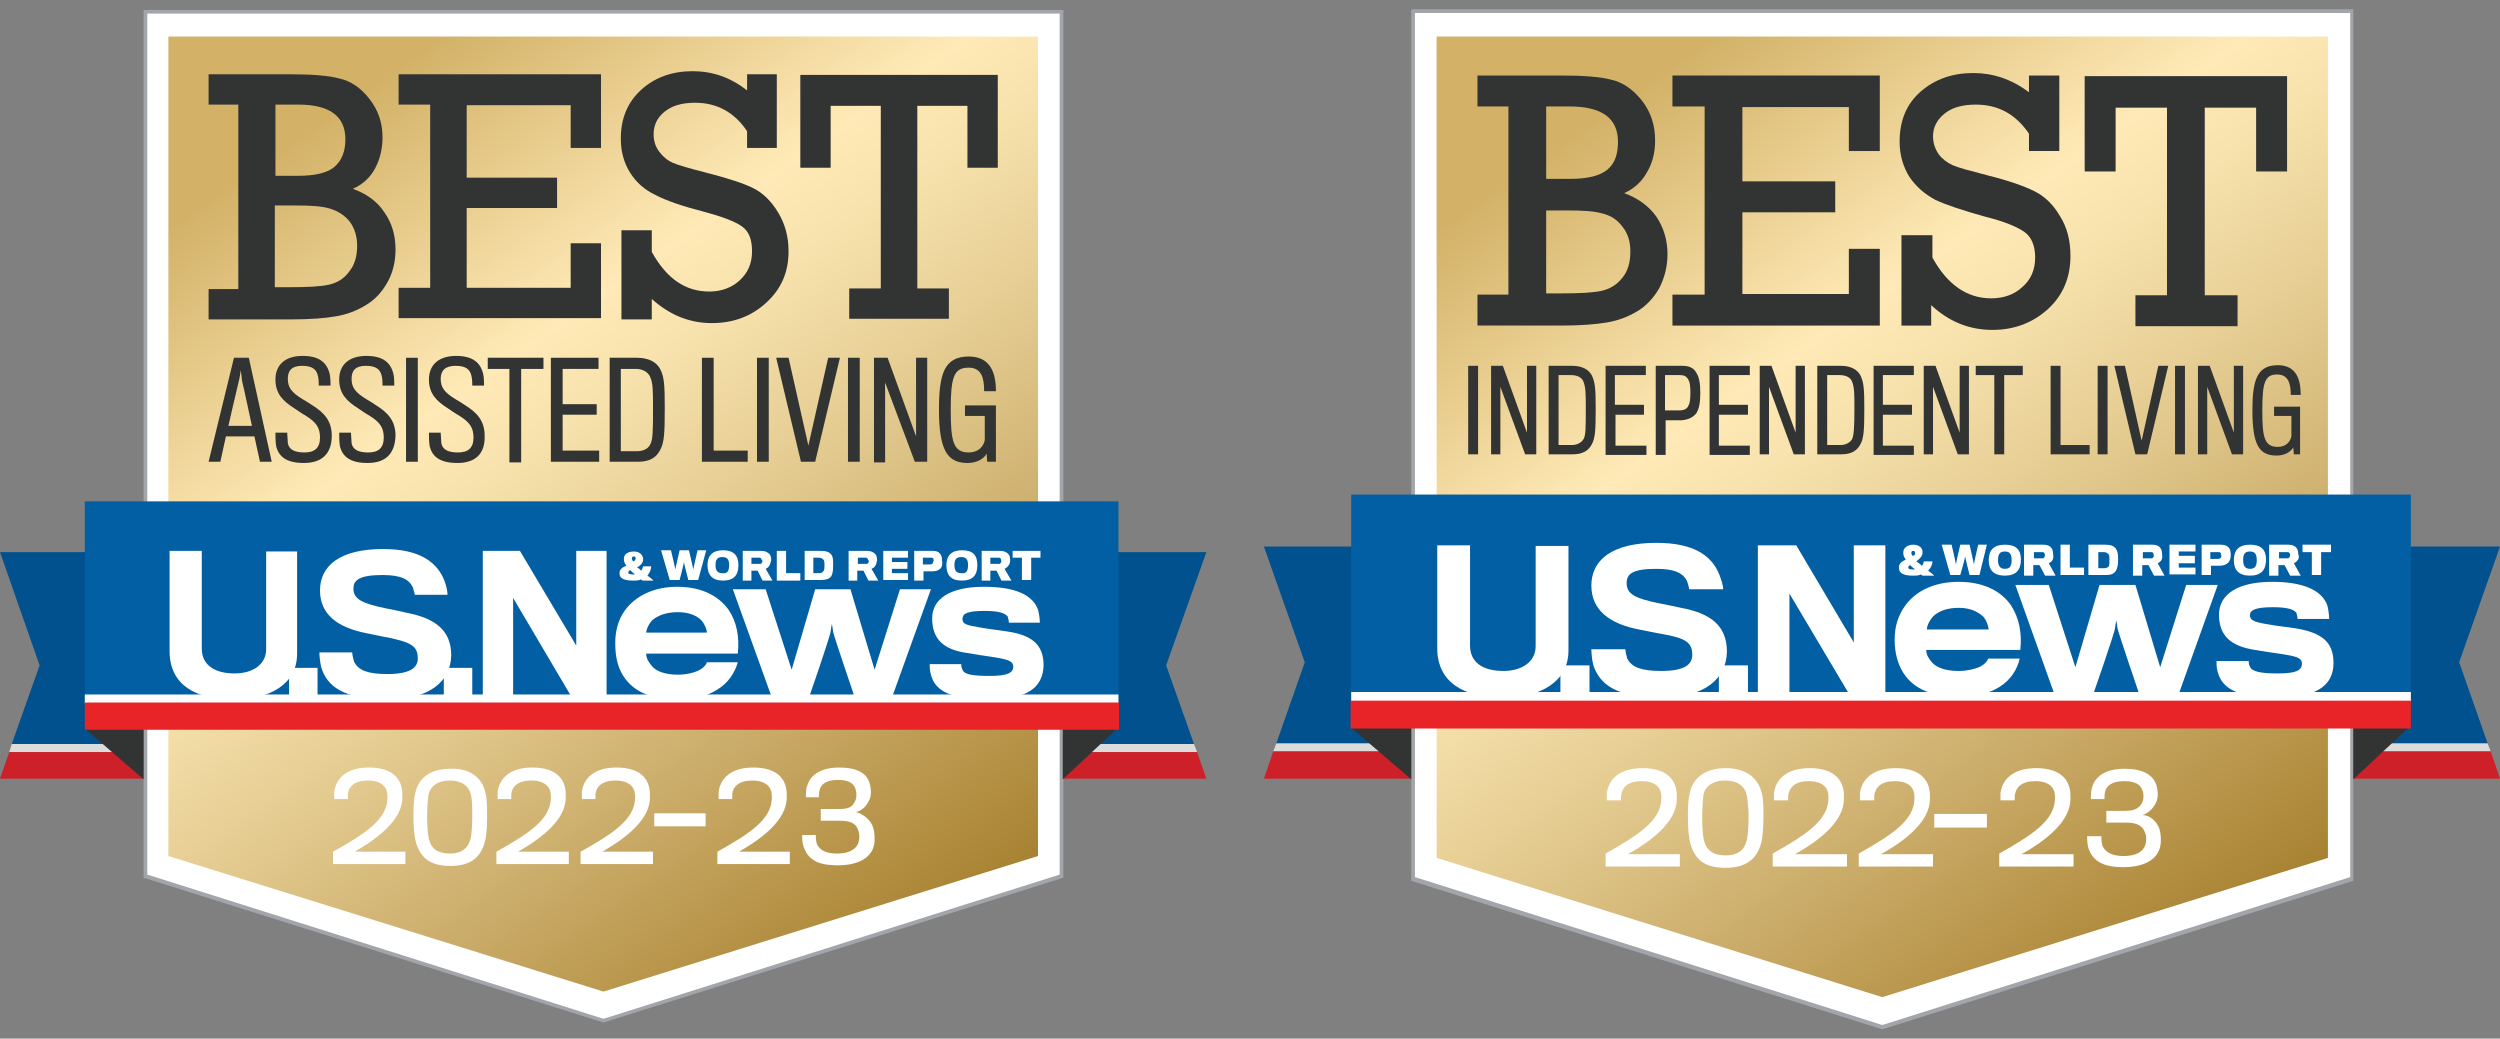<?xml version="1.0" encoding="utf-8"?>
<!-- Generator: Adobe Illustrator 25.4.1, SVG Export Plug-In . SVG Version: 6.00 Build 0)  -->
<svg version="1.1" id="Layer_1" xmlns="http://www.w3.org/2000/svg" xmlns:xlink="http://www.w3.org/1999/xlink" x="0px" y="0px"
	 viewBox="0 0 403.9 167.8" style="enable-background:new 0 0 403.9 167.8;" xml:space="preserve">
<rect x="0" y="0" width="403.9" height="167.8" fill="#808080" stroke="none"/>
<style type="text/css">
	.st0{fill:#FFFFFF;}
	.st1{fill:#A2A5A9;}
	.st2{fill:url(#SVGID_1_);}
	.st3{fill:#323333;}
	.st4{fill:#00518D;}
	.st5{fill:#DBDDDC;}
	.st6{fill:#CD2028;}
	.st7{fill:#025FA3;}
	.st8{fill:#E92429;}
	.st9{fill:url(#gold_shield_00000061430133217282801600000006993447360342286498_);}
	.st10{fill:url(#SVGID_00000115493252812350871690000004487488529743372722_);}
	.st11{fill:url(#gold_shield_00000050621154645939738910000008331763706597098429_);}
</style>
<g>
	<g>
		<g>
			<polygon class="st0" points="228.3,142 228.3,1.8 379.9,1.8 379.9,142 304.1,165.9 			"/>
			<path class="st1" d="M379.7,2.1v139.6l-75.6,23.9l-75.5-23.9V2.1H379.7 M380.2,1.5H228v140.8l76.1,24l76.1-24V1.5L380.2,1.5z"/>
		</g>
		<linearGradient id="SVGID_1_" gradientUnits="userSpaceOnUse" x1="249.263" y1="-6.083" x2="358.95" y2="150.566">
			<stop  offset="0.135" style="stop-color:#D3B268"/>
			<stop  offset="0.393" style="stop-color:#FFEAB7"/>
			<stop  offset="0.465" style="stop-color:#F7E2AD"/>
			<stop  offset="0.582" style="stop-color:#E7CF95"/>
			<stop  offset="0.73" style="stop-color:#D1B474"/>
			<stop  offset="0.901" style="stop-color:#B79449"/>
			<stop  offset="1" style="stop-color:#A88232"/>
		</linearGradient>
		<polygon class="st2" points="376.1,5.9 232.1,5.9 232.1,138.6 304.1,161.1 376.1,138.6 		"/>
	</g>
	<g>
		<path class="st3" d="M237.2,73.4V59.1h1.6v14.3H237.2z"/>
		<path class="st3" d="M246.4,73.4l-4-10.9v10.9h-1.5V59.1h1.9l3.9,10.8V59.1h1.5v14.3H246.4z"/>
		<path class="st3" d="M254.1,73.4h-3.9V59.1h3.8c1.6,0,2.7,0.6,3.2,1.6c0.5,1.1,0.6,2.1,0.6,5.3c0,3.7-0.1,4.9-0.7,5.9
			C256.6,72.8,255.7,73.4,254.1,73.4z M256.2,66c0-2.4,0-3.4-0.4-4.4c-0.3-0.7-1.1-1-2-1h-2v11.3h2.1c0.8,0,1.5-0.3,1.9-0.9
			C256.2,70.4,256.2,69.2,256.2,66z"/>
		<path class="st3" d="M259.4,73.4V59.1h6.5v1.5h-5v4.8h4.7V67H261v5h5v1.5H259.4z"/>
		<path class="st3" d="M274.1,66.7c-0.5,0.7-1.3,1.1-2.4,1.2c-0.3,0-2.6,0-2.6,0v5.6h-1.6V59.1h4.3c1.2,0,1.9,0.4,2.3,1.2
			c0.4,0.6,0.6,1.6,0.6,3.2C274.7,65.1,274.5,66,274.1,66.7z M272.8,61.4c-0.3-0.6-0.7-0.8-1.4-0.8H269v5.7c0,0,2,0,2.3,0
			c0.9,0,1.3-0.3,1.5-0.8c0.2-0.3,0.3-1,0.3-2.1C273.1,62.4,273,61.7,272.8,61.4z"/>
		<path class="st3" d="M276.2,73.4V59.1h6.5v1.5h-5v4.8h4.7V67h-4.7v5h5v1.5H276.2z"/>
		<path class="st3" d="M289.8,73.4l-4-10.9v10.9h-1.5V59.1h1.9l3.9,10.8V59.1h1.5v14.3H289.8z"/>
		<path class="st3" d="M297.5,73.4h-3.9V59.1h3.8c1.6,0,2.7,0.6,3.2,1.6c0.5,1.1,0.6,2.1,0.6,5.3c0,3.7-0.1,4.9-0.7,5.9
			C300,72.8,299.1,73.4,297.5,73.4z M299.6,66c0-2.4,0-3.4-0.4-4.4c-0.3-0.7-1.1-1-2-1h-2v11.3h2.1c0.8,0,1.5-0.3,1.9-0.9
			C299.5,70.4,299.6,69.2,299.6,66z"/>
		<path class="st3" d="M302.7,73.4V59.1h6.5v1.5h-5v4.8h4.7V67h-4.7v5h5v1.5H302.7z"/>
		<path class="st3" d="M316.3,73.4l-4-10.9v10.9h-1.5V59.1h1.9l3.9,10.8V59.1h1.5v14.3H316.3z"/>
		<path class="st3" d="M323.8,60.6v12.8h-1.6V60.6h-3v-1.5h7.6v1.5H323.8z"/>
		<path class="st3" d="M331.3,73.4V59.1h1.6v12.8h4.7v1.5H331.3z"/>
		<path class="st3" d="M338.9,73.4V59.1h1.6v14.3H338.9z"/>
		<path class="st3" d="M346.9,73.4H345l-3.4-14.3h1.7l2.7,12.1l2.7-12.1h1.6L346.9,73.4z"/>
		<path class="st3" d="M351.4,73.4V59.1h1.6v14.3H351.4z"/>
		<path class="st3" d="M360.6,73.4l-4-10.9v10.9h-1.5V59.1h1.9l3.9,10.8V59.1h1.5v14.3H360.6z"/>
		<path class="st3" d="M370.6,73.4l-0.1-1.1c-0.4,0.6-1.2,1.3-2.7,1.3c-2.8,0-3.9-1.7-3.9-7.3c0-4.8,0.7-7.3,4.1-7.3
			c3,0,3.7,2.3,3.7,4.8h-1.6c0-1.8-0.4-3.3-2.2-3.3c-2,0-2.4,1.3-2.4,5.8c0,4.3,0.3,5.9,2.5,5.9c1.3,0,2-0.8,2.2-1.7v-3.3h-2.8v-1.5
			h4.2c0,0,0,3.3,0,4.2c0,1.7,0,3.5,0,3.5H370.6z"/>
	</g>
	<g>
		<path class="st3" d="M243.7,47.4V17.2h-5v-5h13.4c3.7,0,6.5,0.2,8.3,0.7c1.8,0.4,3.5,1.6,4.9,3.4c1.4,1.8,2.1,3.9,2.1,6.4
			c0,1.9-0.4,3.6-1.3,5.1c-0.8,1.5-2.1,2.7-3.7,3.4c2.2,0.8,4,2.1,5.2,3.8c1.2,1.8,1.8,3.8,1.8,6.1c0,2-0.5,3.8-1.3,5.4
			c-0.9,1.6-2.1,2.9-3.6,3.8c-1.5,0.9-3.1,1.5-4.9,1.8c-1.8,0.3-4.2,0.5-7.2,0.5h-13.7v-5H243.7z M249.8,28.9h3.8
			c2.9,0,4.9-0.5,6.1-1.5c1.2-1,1.7-2.5,1.7-4.5c0-3.8-2.6-5.7-7.8-5.7h-3.8V28.9z M249.8,47.4h2.3c3,0,5.2-0.1,6.6-0.4
			c1.4-0.3,2.5-1,3.4-2.1c0.9-1.1,1.3-2.5,1.3-4.3c0-1.6-0.4-2.9-1.3-4c-0.8-1.1-1.9-1.8-3.2-2.1c-1.3-0.4-3.2-0.5-5.6-0.5h-3.5
			V47.4z"/>
		<path class="st3" d="M275.4,47.4V17.2h-5.2v-5h33.5v12.2h-5v-7.1h-17.2v12h15v5h-15v13.2h17.2v-7.3h5v12.4h-33.5v-5H275.4z"/>
		<path class="st3" d="M307.2,52.7V38h5v3.6c2.4,4.4,5.6,6.6,9.5,6.6c2,0,3.7-0.6,5-1.8c1.4-1.2,2.1-2.8,2.1-4.8
			c0-1.9-0.6-3.3-1.7-4.1c-1.1-0.8-3.2-1.7-6.4-2.5c-3.6-1-6.3-1.9-8-2.7c-1.7-0.9-3.1-2.1-4.2-3.7c-1-1.6-1.6-3.5-1.6-5.7
			c0-3.4,1.1-6.1,3.4-8.1c2.3-2,5.1-3,8.5-3c3.2,0,6.2,1,9,3.1v-2.7h4.9v12.2h-4.9v-2.8c-2.1-3.1-4.9-4.7-8.6-4.7
			c-2.2,0-3.9,0.5-5.1,1.5c-1.2,1-1.8,2.2-1.8,3.6c0,1.1,0.3,2,0.9,2.9c0.6,0.8,1.4,1.4,2.3,1.8c0.9,0.4,2.8,0.9,5.5,1.6
			c3.6,0.9,6.1,1.8,7.7,2.6c1.6,0.8,3,2.1,4.1,4c1.2,1.9,1.7,4,1.7,6.5c0,3.4-1.2,6.3-3.6,8.5c-2.4,2.2-5.4,3.4-9,3.4
			c-3.7,0-7-1.3-9.9-4v3.3H307.2z"/>
		<path class="st3" d="M350.1,47.6V17.4h-8.3v10.3h-5V12.3h32.7v15.4h-5V17.4h-8.3v30.3h5.3v5h-16.5v-5H350.1z"/>
	</g>
	<g>
		<polygon class="st4" points="204.2,88.3 227.9,88.3 227.9,120.1 206.2,120.1 210.8,107 		"/>
		<polygon class="st5" points="227.9,121.4 205.7,121.4 206.2,120.1 227.9,120.1 		"/>
		<polygon class="st6" points="227.9,125.8 204.2,125.8 205.7,121.4 227.9,121.4 		"/>
	</g>
	<g>
		<polygon class="st4" points="403.9,88.3 380.3,88.3 380.3,120.1 401.9,120.1 397.3,107 		"/>
		<polygon class="st5" points="380.3,121.4 402.4,121.4 401.9,120.1 380.3,120.1 		"/>
		<polygon class="st6" points="380.3,125.8 403.9,125.8 402.4,121.4 380.3,121.4 		"/>
	</g>
	<polygon class="st3" points="228,117.5 228,125.9 218.2,117.5 	"/>
	<polygon class="st3" points="380.2,117.5 380.2,125.9 389.2,117.5 	"/>
	<rect x="218.3" y="79.9" class="st7" width="171.2" height="33.4"/>
	<g id="U.S.News_00000003791861790416533070000009012930800623800243_">
		<path class="st0" d="M242.8,112.7c-6.1,0-10.6-2.3-10.6-8c0-0.6,0-16.6,0-16.6h5.3c0,0,0,15.7,0,16.2c0,2.6,1.9,4.1,5.4,4.1
			c3,0,5.2-1.5,5.2-4c0-0.5,0-16.2,0-16.2h5.3c0,0,0,16.5,0,16.9C253.4,110.1,249,112.7,242.8,112.7z"/>
		<path class="st0" d="M252.1,112.4v-4.9h4.7v4.9H252.1z"/>
		<path class="st0" d="M268.4,112.7c-7.4,0-10-2.2-11-5.3c-0.2-0.8-0.3-2-0.3-2.5h5.5c0,0.4,0.2,1.2,0.3,1.5c0.7,1.4,2.3,2,5.5,2
			c3.7,0,5-1,5-2.6c0-2-1-2.7-5-3.4c-0.7-0.1-2.5-0.5-3.6-0.7c-4.7-0.9-7.7-3.1-7.7-7.1c0-4.1,3.3-6.9,10.5-6.9
			c6.1,0,9,2.1,10.2,5.2c0.3,0.8,0.6,1.7,0.6,2.3h-5.5c0-0.3-0.2-0.8-0.3-1.2c-0.6-1.4-2-2.1-5-2.1c-4,0-4.8,0.9-4.8,2.3
			c0,1.8,1.4,2.5,5.4,3.3c1.2,0.2,2.8,0.6,3.4,0.7c4.8,0.9,7.4,2.9,7.4,7.1C278.9,109.7,275.4,112.7,268.4,112.7z"/>
		<path class="st0" d="M277.7,112.4v-4.9h4.7v4.9H277.7z"/>
		<path class="st0" d="M298.9,112.4l-9.8-16.5v16.5H284V88.1h6.2l9.3,15.7V88.1h5.1v24.3H298.9z"/>
		<path class="st0" d="M323,111c-1.6,1-3.8,1.6-6.6,1.6c-4,0-7.2-1.2-8.9-3.9c-0.9-1.4-1.4-3.2-1.4-5.4c0-2.1,0.6-3.9,1.6-5.3
			c1.7-2.5,4.8-4,8.7-4c4.1,0,6.9,1.5,8.5,3.8c1.3,2,1.8,4.5,1.5,7.2h-15.2c0,0.8,0.4,1.4,1,2.1c0.8,0.8,2.2,1.3,4.2,1.3
			c1.5,0,2.5-0.3,3.3-0.6c0.9-0.4,1.4-1,1.5-1.4h5.1C325.9,108.2,324.8,109.9,323,111z M320.4,99.6c-0.8-0.7-2-1.4-3.9-1.4
			c-1.9,0-3.2,0.5-4.1,1.3c-0.6,0.6-1.1,1.6-1.1,2.2h10C321.2,101.1,321,100.3,320.4,99.6z"/>
		<path class="st0" d="M351.9,112.4h-6.2c0,0-3.5-10.3-3.6-10.9c0-0.2-0.2-1.3-0.2-1.3s-0.2,1.1-0.2,1.3c0,0.6-3.6,10.9-3.6,10.9
			H332l-6.4-17.9h5.4l4.3,13.3l3.9-13.3h5.8l4,13.3l4.2-13.3h5.1L351.9,112.4z"/>
		<path class="st0" d="M368,112.7c-6.1,0-8.9-1.2-9.7-4.1c-0.2-0.7-0.2-1.2-0.2-1.8h5.2c0,0.2,0,0.6,0.2,0.9
			c0.3,0.8,1.7,1.1,4.5,1.1c3,0,3.9-0.5,3.9-1.6c0-1-1.1-1.2-3.7-1.6c-0.7-0.1-2.8-0.4-3.9-0.6c-3.9-0.6-5.8-2.3-5.8-5.7
			c0-3.2,2.9-5.3,8.6-5.3c4.9,0,8,1.3,8.9,3.8c0.2,0.7,0.3,1.8,0.3,2.2h-5.1c0-0.2-0.1-0.7-0.2-1c-0.4-0.5-1.3-0.9-3.8-0.9
			c-2.9,0-3.7,0.5-3.7,1.3c0,0.8,0.6,1.1,3.1,1.5c1,0.2,3.6,0.5,4.2,0.6c4.3,0.7,6.2,2.2,6.2,5.6C377,110.8,374.2,112.7,368,112.7z"
			/>
	</g>
	<g id="_x26__World_Report_00000092427729933265604760000010026472877763013029_">
		<path class="st0" d="M310.5,91.4c0.2-0.2,0.3-0.5,0.3-0.7h1.4c0,0.6-0.3,1.1-0.7,1.5c0.3,0.2,0.7,0.5,1,0.8h-1.9
			c-0.1-0.1-0.2-0.1-0.2-0.2c-0.4,0.2-0.9,0.2-1.3,0.2c-1.2,0-2.2-0.2-2.3-1.1c0-0.1,0-0.2,0-0.3c0-0.6,0.5-0.9,1.1-1.2
			c-0.3-0.4-0.4-0.7-0.4-1c0-0.1,0-0.2,0-0.2c0-0.6,0.6-1.2,1.6-1.2c0.9,0,1.5,0.5,1.5,1.1c0,0,0,0.2,0,0.2c0,0.6-0.5,1-1,1.4
			C309.9,90.9,310.2,91.1,310.5,91.4z M308.3,91.7c0,0.2,0.2,0.3,0.7,0.3c0.1,0,0.3,0,0.4,0c-0.3-0.2-0.6-0.5-0.8-0.7
			C308.4,91.4,308.3,91.5,308.3,91.7z M309.4,89.4C309.4,89.4,309.4,89.4,309.4,89.4c0-0.3-0.1-0.4-0.3-0.4c-0.2,0-0.3,0.1-0.3,0.3
			c0,0,0,0.1,0,0.1c0,0.1,0.1,0.3,0.2,0.4C309.3,89.8,309.4,89.6,309.4,89.4z"/>
		<path class="st0" d="M319.8,92.9h-1.6c0,0-0.7-2.8-0.7-3c0,0.2-0.8,3-0.8,3h-1.6l-1.4-4.9h1.6c0,0,0.7,3,0.7,3.2
			c0-0.2,0.7-3.2,0.7-3.2h1.5c0,0,0.7,3,0.7,3.2c0-0.2,0.7-3.2,0.7-3.2h1.4L319.8,92.9z"/>
		<path class="st0" d="M326.5,90.4c0,1.7-0.8,2.6-2.6,2.6c-1.8,0-2.6-0.9-2.6-2.5c0-1.6,0.8-2.5,2.6-2.5
			C325.7,88,326.5,88.8,326.5,90.4z M325,90.5c0-1-0.3-1.4-1.1-1.4c-0.8,0-1.1,0.4-1.1,1.4c0,1,0.4,1.4,1.1,1.4
			C324.6,91.9,325,91.6,325,90.5z"/>
		<path class="st0" d="M331.6,90.5c-0.2,0.3-0.4,0.4-0.6,0.5l1.1,2h-1.7l-0.9-1.7h-1v1.7h-1.5V88h3.1c0.7,0,1.1,0.2,1.3,0.5
			c0.2,0.2,0.3,0.6,0.3,1C331.8,90,331.7,90.3,331.6,90.5z M330.3,89.4c-0.1-0.2-0.2-0.2-0.4-0.2h-1.3v1h1.3c0.2,0,0.3,0,0.4-0.2
			c0-0.1,0.1-0.2,0.1-0.3C330.4,89.6,330.3,89.5,330.3,89.4z"/>
		<path class="st0" d="M332.9,92.9V88h1.5v3.7h2.3v1.2H332.9z"/>
		<path class="st0" d="M340.2,92.9h-2.8V88h2.7c0.9,0,1.4,0.2,1.7,0.6c0.3,0.4,0.4,0.8,0.4,1.7c0,1-0.1,1.4-0.3,1.8
			C341.6,92.7,341.1,92.9,340.2,92.9z M340.8,90.4c0-0.4,0-0.8-0.2-0.9c-0.2-0.2-0.4-0.3-0.7-0.3h-0.9v2.6h0.9
			c0.4,0,0.6-0.1,0.8-0.3C340.8,91.3,340.8,90.8,340.8,90.4z"/>
		<path class="st0" d="M349.2,90.5c-0.2,0.3-0.4,0.4-0.6,0.5l1.1,2h-1.7l-0.9-1.7h-1v1.7h-1.5V88h3.1c0.7,0,1.1,0.2,1.3,0.5
			c0.2,0.2,0.3,0.6,0.3,1C349.4,90,349.3,90.3,349.2,90.5z M347.9,89.4c-0.1-0.2-0.2-0.2-0.4-0.2h-1.3v1h1.3c0.2,0,0.3,0,0.4-0.2
			c0-0.1,0.1-0.2,0.1-0.3C347.9,89.6,347.9,89.5,347.9,89.4z"/>
		<path class="st0" d="M350.5,92.9V88h4.2v1.1H352v0.7h2.6v1.2H352v0.7h2.7v1.1H350.5z"/>
		<path class="st0" d="M360,90.9c-0.3,0.3-0.8,0.5-1.3,0.5c-0.2,0-1.5,0-1.5,0v1.5h-1.5V88h3c0.6,0,1,0.1,1.3,0.4
			c0.3,0.2,0.4,0.7,0.4,1.3C360.4,90.3,360.2,90.7,360,90.9z M358.8,89.4c-0.1-0.2-0.2-0.2-0.5-0.2h-1.2v1.1c0,0,1.2,0,1.2,0
			c0.3,0,0.4-0.1,0.5-0.2c0-0.1,0.1-0.2,0.1-0.3C358.8,89.6,358.8,89.5,358.8,89.4z"/>
		<path class="st0" d="M366.1,90.4c0,1.7-0.8,2.6-2.6,2.6c-1.8,0-2.6-0.9-2.6-2.5c0-1.6,0.8-2.5,2.6-2.5
			C365.3,88,366.1,88.8,366.1,90.4z M364.6,90.5c0-1-0.3-1.4-1.1-1.4c-0.8,0-1.1,0.4-1.1,1.4c0,1,0.4,1.4,1.1,1.4
			C364.2,91.9,364.6,91.6,364.6,90.5z"/>
		<path class="st0" d="M371.2,90.5c-0.2,0.3-0.4,0.4-0.6,0.5l1.1,2h-1.7l-0.9-1.7h-1v1.7h-1.5V88h3.1c0.6,0,1.1,0.2,1.3,0.5
			c0.2,0.2,0.3,0.6,0.3,1C371.5,90,371.4,90.3,371.2,90.5z M369.9,89.4c-0.1-0.2-0.2-0.2-0.4-0.2h-1.3v1h1.3c0.2,0,0.3,0,0.4-0.2
			c0-0.1,0.1-0.2,0.1-0.3C370,89.6,370,89.5,369.9,89.4z"/>
		<path class="st0" d="M375,89.2v3.7h-1.5v-3.7h-1.5V88h4.6v1.2H375z"/>
	</g>
	<rect x="218.3" y="111.8" class="st0" width="171.2" height="1.6"/>
	<rect x="218.2" y="113.2" class="st8" width="171.3" height="4.5"/>
	<g>
		<path class="st0" d="M259.4,139.9v-2c5.3-3,8.9-5.3,9-8.8c0-0.2,0-0.3,0-0.4c0-1.5-1-2.5-3.2-2.5c-2.2,0-3.1,1-3.3,2.3
			c0,0.2,0,0.6,0,0.8h-2.3c0-0.3,0-0.9,0-1.2c0.3-2.1,1.9-4,5.8-4c4,0,5.4,2,5.5,4.2c0,0.2,0,0.6,0,0.9c-0.1,3.5-3.8,6.5-7.9,8.8
			h8.4v2H259.4z"/>
		<path class="st0" d="M284.6,128c0.3,1.1,0.3,2.5,0.3,4.1c0,1.3-0.1,3.2-0.4,4.2c-0.7,2.6-2.6,3.9-5.7,3.9c-3.2,0-4.9-1.1-5.7-3.9
			c-0.3-1.1-0.4-2.8-0.4-4.2c0-1.5,0-2.7,0.3-4c0.5-2.4,2.5-4,5.8-4C282.1,124.1,284,125.7,284.6,128z M282.2,128.5
			c-0.3-1.5-1.5-2.4-3.5-2.4c-2,0-3.3,1-3.5,2.4c-0.1,0.8-0.2,2.6-0.2,3.6c0,1.3,0.1,2.9,0.3,3.7c0.4,1.6,1.5,2.4,3.5,2.4
			c1.9,0,3-0.8,3.4-2.4c0.2-0.7,0.3-2.6,0.3-3.7C282.5,131,282.4,129.3,282.2,128.5z"/>
		<path class="st0" d="M286.4,139.9v-2c5.3-3,8.9-5.3,9-8.8c0-0.2,0-0.3,0-0.4c0-1.5-1-2.5-3.2-2.5c-2.2,0-3.1,1-3.3,2.3
			c0,0.2,0,0.6,0,0.8h-2.3c0-0.3,0-0.9,0-1.2c0.3-2.1,1.9-4,5.8-4c4,0,5.4,2,5.5,4.2c0,0.2,0,0.6,0,0.9c-0.1,3.5-3.8,6.5-7.9,8.8
			h8.4v2H286.4z"/>
		<path class="st0" d="M300.3,139.9v-2c5.3-3,8.9-5.3,9-8.8c0-0.2,0-0.3,0-0.4c0-1.5-1-2.5-3.2-2.5c-2.2,0-3.1,1-3.3,2.3
			c0,0.2,0,0.6,0,0.8h-2.3c0-0.3,0-0.9,0-1.2c0.3-2.1,1.9-4,5.8-4c4,0,5.4,2,5.5,4.2c0,0.2,0,0.6,0,0.9c-0.1,3.5-3.8,6.5-7.9,8.8
			h8.4v2H300.3z"/>
		<path class="st0" d="M312.5,133.7v-2.2h8.5v2.2H312.5z"/>
		<path class="st0" d="M323,139.9v-2c5.3-3,8.9-5.3,9-8.8c0-0.2,0-0.3,0-0.4c0-1.5-1-2.5-3.2-2.5c-2.2,0-3.1,1-3.3,2.3
			c0,0.2,0,0.6,0,0.8h-2.3c0-0.3,0-0.9,0-1.2c0.3-2.1,1.9-4,5.8-4c4,0,5.4,2,5.5,4.2c0,0.2,0,0.6,0,0.9c-0.1,3.5-3.8,6.5-7.9,8.8
			h8.4v2H323z"/>
		<path class="st0" d="M348.9,134c0.2,0.7,0.3,1.8,0.1,2.8c-0.5,2.1-2.6,3.3-6,3.3c-3.2,0-4.7-1-5.4-2.6c-0.4-0.8-0.4-1.8-0.4-2.4
			h2.3c0,0.5,0,1.3,0.3,1.8c0.5,0.8,1.4,1.4,3.3,1.4c2.1,0,3.2-0.8,3.5-1.8c0.2-0.7,0.2-1.5-0.1-2.1c-0.4-1.1-1.4-1.5-3.1-1.5
			c-0.2,0-3.1,0-3.1,0v-1.9c0,0,2.8,0,3,0c1.6,0,2.1-0.4,2.6-1c0.5-0.7,0.5-1.7,0.2-2.4c-0.3-0.8-1.1-1.4-2.9-1.4
			c-1.9,0-2.9,0.7-3.1,1.7c-0.1,0.4-0.1,0.8-0.1,1.2h-2.2c0-0.6,0-1.4,0.2-1.9c0.5-1.8,2.2-3,5.3-3c2.9,0,4.6,1,5.1,2.7
			c0.3,1.1,0.3,2.2-0.2,3c-0.5,0.9-1.2,1.5-2.1,1.8C347.1,131.6,348.5,132.6,348.9,134z"/>
	</g>
	
		<linearGradient id="gold_shield_00000045597770723968847740000015515167844194371775_" gradientUnits="userSpaceOnUse" x1="313.439" y1="147.651" x2="313.439" y2="147.651">
		<stop  offset="0" style="stop-color:#A7A8A5"/>
		<stop  offset="0.153" style="stop-color:#BEBDBC"/>
		<stop  offset="0.444" style="stop-color:#E9E8E7"/>
		<stop  offset="0.589" style="stop-color:#FFFFFF"/>
		<stop  offset="0.697" style="stop-color:#EEEEED"/>
		<stop  offset="0.838" style="stop-color:#E3E4E3"/>
		<stop  offset="1" style="stop-color:#E0E1E0"/>
	</linearGradient>
	
		<path id="gold_shield_00000069355706990986388090000009639902827721840768_" style="fill:url(#gold_shield_00000045597770723968847740000015515167844194371775_);" d="
		M313.4,147.7"/>
</g>
<g>
	<g>
		<g>
			<polygon class="st0" points="23.5,141.6 23.5,1.9 171.4,1.9 171.4,141.6 97.5,165 			"/>
			<path class="st1" d="M171.2,2.2v139.1l-73.7,23.3l-73.7-23.3V2.2H171.2 M171.7,1.6H23.2v140.2l74.3,23.4l74.3-23.4V1.6L171.7,1.6
				z"/>
		</g>
		
			<linearGradient id="SVGID_00000011729091044091489700000005749363514784655792_" gradientUnits="userSpaceOnUse" x1="43.263" y1="-5.298" x2="151.638" y2="149.478">
			<stop  offset="0.135" style="stop-color:#D3B268"/>
			<stop  offset="0.393" style="stop-color:#FFEAB7"/>
			<stop  offset="0.465" style="stop-color:#F7E2AD"/>
			<stop  offset="0.582" style="stop-color:#E7CF95"/>
			<stop  offset="0.73" style="stop-color:#D1B474"/>
			<stop  offset="0.901" style="stop-color:#B79449"/>
			<stop  offset="1" style="stop-color:#A88232"/>
		</linearGradient>
		<polygon style="fill:url(#SVGID_00000011729091044091489700000005749363514784655792_);" points="167.7,5.9 27.2,5.9 27.2,138.3 
			97.5,160.2 167.7,138.3 		"/>
	</g>
	<g>
		<path class="st3" d="M35.6,74.6h-1.9l4.1-16.8h2.4l3.7,16.8H42l-0.9-4.1h-4.6L35.6,74.6z M39.1,61.5c0-0.2-0.2-1.7-0.2-1.7
			s-0.2,1.4-0.3,1.7c-0.1,0.3-1.7,7.3-1.7,7.3h3.8C40.7,68.8,39.2,61.8,39.1,61.5z"/>
		<path class="st3" d="M49.1,74.8c-2.8,0-4.1-1-4.5-2.8c-0.1-0.8-0.1-1.5-0.1-2.1h1.9c0,0.4,0.1,1.2,0.1,1.7
			c0.2,1.1,1.2,1.5,2.7,1.5c1.6,0,2.5-0.7,2.5-2.4c0-1.6-0.6-2.5-2.4-3.6c-0.4-0.2-1.1-0.7-1.7-1.1c-1.9-1.2-3.1-2.4-3.1-4.7
			c0-2.2,1.4-3.8,4.4-3.8c2.7,0,4,1.1,4.4,3.1c0.1,0.6,0.1,1.2,0.1,1.7h-1.9c0-0.3,0-1-0.1-1.4c-0.2-1.2-0.9-1.8-2.6-1.8
			c-1.7,0-2.3,0.8-2.3,2.1c0,1.4,0.6,2.2,2.4,3.3c0.5,0.3,1.2,0.7,1.6,1c1.9,1.2,3.1,2.5,3.1,4.9C53.6,73.3,52,74.8,49.1,74.8z"/>
		<path class="st3" d="M59.4,74.8c-2.8,0-4.1-1-4.5-2.8c-0.1-0.8-0.1-1.5-0.1-2.1h1.9c0,0.4,0.1,1.2,0.1,1.7
			c0.2,1.1,1.2,1.5,2.7,1.5c1.6,0,2.5-0.7,2.5-2.4c0-1.6-0.6-2.5-2.4-3.6c-0.4-0.2-1.1-0.7-1.7-1.1c-1.9-1.2-3.1-2.4-3.1-4.7
			c0-2.2,1.4-3.8,4.4-3.8c2.7,0,4,1.1,4.4,3.1c0.1,0.6,0.1,1.2,0.1,1.7h-1.9c0-0.3,0-1-0.1-1.4c-0.2-1.2-0.9-1.8-2.6-1.8
			c-1.7,0-2.3,0.8-2.3,2.1c0,1.4,0.6,2.2,2.4,3.3c0.5,0.3,1.2,0.7,1.6,1c1.9,1.2,3.1,2.5,3.1,4.9C63.8,73.3,62.3,74.8,59.4,74.8z"/>
		<path class="st3" d="M65.6,74.6V57.8h1.9v16.8H65.6z"/>
		<path class="st3" d="M73.9,74.8c-2.8,0-4.1-1-4.5-2.8c-0.1-0.8-0.1-1.5-0.1-2.1h1.9c0,0.4,0.1,1.2,0.1,1.7
			c0.2,1.1,1.2,1.5,2.7,1.5c1.6,0,2.5-0.7,2.5-2.4c0-1.6-0.6-2.5-2.4-3.6c-0.4-0.2-1.1-0.7-1.7-1.1c-1.9-1.2-3.1-2.4-3.1-4.7
			c0-2.2,1.4-3.8,4.4-3.8c2.7,0,4,1.1,4.4,3.1c0.1,0.6,0.1,1.2,0.1,1.7h-1.9c0-0.3,0-1-0.1-1.4c-0.2-1.2-0.9-1.8-2.6-1.8
			c-1.7,0-2.4,0.8-2.4,2.1c0,1.4,0.6,2.2,2.4,3.3c0.5,0.3,1.2,0.7,1.6,1c1.9,1.2,3.1,2.5,3.1,4.9C78.4,73.3,76.8,74.8,73.9,74.8z"/>
		<path class="st3" d="M84.2,59.6v15.1h-1.9V59.6h-3.5v-1.8h9v1.8H84.2z"/>
		<path class="st3" d="M89,74.6V57.8h7.7v1.8h-5.8v5.7h5.5V67h-5.5v5.8h5.9v1.8H89z"/>
		<path class="st3" d="M103.1,74.6h-4.6V57.8h4.4c1.9,0,3.2,0.7,3.8,1.9c0.6,1.2,0.7,2.5,0.7,6.2c0,4.3-0.1,5.7-0.8,6.9
			C106,73.9,105,74.6,103.1,74.6z M105.5,65.9c0-2.9,0-4-0.5-5.1c-0.4-0.8-1.3-1.2-2.3-1.2h-2.4v13.3h2.5c1,0,1.8-0.3,2.2-1
			C105.5,71.1,105.5,69.7,105.5,65.9z"/>
		<path class="st3" d="M113.4,74.6V57.8h1.9v15h5.5v1.8H113.4z"/>
		<path class="st3" d="M122.3,74.6V57.8h1.9v16.8H122.3z"/>
		<path class="st3" d="M131.7,74.6h-2.3l-4-16.8h2l3.2,14.2l3.2-14.2h1.9L131.7,74.6z"/>
		<path class="st3" d="M137,74.6V57.8h1.9v16.8H137z"/>
		<path class="st3" d="M147.8,74.6L143,61.8v12.9h-1.8V57.8h2.2l4.6,12.7V57.8h1.8v16.8H147.8z"/>
		<path class="st3" d="M159.5,74.6l-0.1-1.3c-0.4,0.7-1.4,1.5-3.1,1.5c-3.2,0-4.6-2-4.6-8.6c0-5.7,0.8-8.6,4.8-8.6
			c3.5,0,4.4,2.6,4.4,5.6H159c0-2.1-0.4-3.8-2.5-3.8c-2.4,0-2.9,1.5-2.9,6.8c0,5.1,0.4,6.9,2.9,6.9c1.5,0,2.4-0.9,2.6-2v-3.9h-3.2
			v-1.7h5c0,0,0,3.9,0,5c0,2,0,4.1,0,4.1H159.5z"/>
	</g>
	<g>
		<path class="st3" d="M38.5,46.4V16.9h-4.8V12h13.1c3.6,0,6.3,0.2,8.1,0.7c1.8,0.4,3.4,1.5,4.8,3.3c1.4,1.8,2.1,3.8,2.1,6.2
			c0,1.8-0.4,3.5-1.2,5c-0.8,1.5-2,2.6-3.6,3.3c2.2,0.8,3.9,2,5.1,3.8c1.2,1.7,1.8,3.7,1.8,6c0,1.9-0.4,3.7-1.3,5.3
			c-0.9,1.6-2,2.8-3.5,3.7c-1.5,0.9-3,1.5-4.8,1.8c-1.7,0.3-4.1,0.5-7.1,0.5H33.7v-4.9H38.5z M44.5,28.4h3.7c2.8,0,4.8-0.5,5.9-1.5
			c1.1-1,1.7-2.4,1.7-4.4c0-3.7-2.5-5.6-7.6-5.6h-3.7V28.4z M44.5,46.4h2.2c2.9,0,5.1-0.1,6.4-0.4c1.4-0.3,2.5-1,3.3-2.1
			c0.9-1.1,1.3-2.5,1.3-4.2c0-1.5-0.4-2.8-1.2-3.9c-0.8-1-1.9-1.7-3.2-2.1s-3.1-0.5-5.5-0.5h-3.4V46.4z"/>
		<path class="st3" d="M69.5,46.4V16.9h-5.1V12h32.7v11.9h-4.9v-6.9H75.4v11.7H90v4.9H75.4v12.9h16.8v-7.2h4.9v12.1H64.4v-4.9H69.5z
			"/>
		<path class="st3" d="M100.4,51.5V37.2h4.9v3.5c2.4,4.3,5.4,6.4,9.3,6.4c1.9,0,3.6-0.6,4.9-1.8c1.3-1.2,2-2.7,2-4.7
			c0-1.9-0.5-3.2-1.6-4c-1.1-0.8-3.2-1.6-6.2-2.4c-3.5-0.9-6.1-1.8-7.8-2.7c-1.7-0.8-3.1-2-4.1-3.6c-1-1.6-1.5-3.4-1.5-5.5
			c0-3.3,1.1-5.9,3.3-7.9c2.2-2,5-3,8.3-3c3.2,0,6.1,1,8.8,3.1V12h4.8v11.9h-4.8v-2.7c-2-3-4.8-4.6-8.4-4.6c-2.2,0-3.8,0.5-5,1.5
			c-1.2,1-1.7,2.2-1.7,3.6c0,1.1,0.3,2,0.9,2.8c0.6,0.8,1.3,1.4,2.2,1.8c0.9,0.4,2.7,0.9,5.4,1.6c3.5,0.9,6,1.7,7.6,2.5
			c1.6,0.8,2.9,2.1,4,3.9c1.1,1.8,1.7,3.9,1.7,6.3c0,3.4-1.2,6.1-3.6,8.3c-2.4,2.2-5.3,3.3-8.8,3.3c-3.6,0-6.8-1.3-9.7-3.9v3.3
			H100.4z"/>
		<path class="st3" d="M142.3,46.6V17.1h-8.1v10h-4.9v-15h31.9v15h-4.9v-10h-8.1v29.5h5.1v4.9h-16.1v-4.9H142.3z"/>
	</g>
	<g>
		<polygon class="st4" points="0,89.2 23.1,89.2 23.1,120.2 1.9,120.2 6.4,107.5 		"/>
		<polygon class="st5" points="23.1,121.5 1.5,121.5 1.9,120.2 23.1,120.2 		"/>
		<polygon class="st6" points="23.1,125.8 0,125.8 1.5,121.5 23.1,121.5 		"/>
	</g>
	<g>
		<polygon class="st4" points="194.9,89.2 171.8,89.2 171.8,120.2 192.9,120.2 188.4,107.5 		"/>
		<polygon class="st5" points="171.8,121.5 193.4,121.5 192.9,120.2 171.8,120.2 		"/>
		<polygon class="st6" points="171.8,125.8 194.9,125.8 193.4,121.5 171.8,121.5 		"/>
	</g>
	<polygon class="st3" points="23.2,117.7 23.2,125.9 13.7,117.7 	"/>
	<polygon class="st3" points="171.7,117.7 171.7,125.9 180.5,117.7 	"/>
	<rect x="13.7" y="81" class="st7" width="167" height="32.5"/>
	<g id="U.S.News_00000146478393004637621240000007001929203395637654_">
		<path class="st0" d="M37.7,113c-5.9,0-10.3-2.2-10.3-7.8c0-0.5,0-16.2,0-16.2h5.2c0,0,0,15.3,0,15.8c0,2.5,1.9,4,5.3,4
			c3,0,5.1-1.5,5.1-3.9c0-0.5,0-15.8,0-15.8H48c0,0,0,16.1,0,16.5C48,110.5,43.7,113,37.7,113z"/>
		<path class="st0" d="M46.7,112.7v-4.8h4.6v4.8H46.7z"/>
		<path class="st0" d="M62.6,113c-7.2,0-9.8-2.2-10.7-5.2c-0.2-0.8-0.3-1.9-0.3-2.4h5.3c0,0.4,0.2,1.1,0.3,1.5c0.7,1.4,2.2,2,5.4,2
			c3.6,0,4.9-1,4.9-2.5c0-2-1-2.6-4.8-3.4c-0.7-0.1-2.4-0.5-3.5-0.7c-4.6-0.9-7.5-3-7.5-6.9c0-4,3.2-6.7,10.2-6.7
			c5.9,0,8.7,2.1,9.9,5.1c0.3,0.8,0.5,1.7,0.5,2.3H67c0-0.3-0.2-0.8-0.3-1.2c-0.6-1.3-1.9-2-4.9-2c-3.9,0-4.7,0.9-4.7,2.2
			c0,1.7,1.4,2.4,5.3,3.2c1.2,0.2,2.8,0.6,3.3,0.7c4.7,0.9,7.2,2.9,7.2,6.9C72.8,110.1,69.4,113,62.6,113z"/>
		<path class="st0" d="M71.7,112.7v-4.8h4.6v4.8H71.7z"/>
		<path class="st0" d="M92.4,112.7l-9.5-16.1v16.1h-4.9V89h6l9.1,15.3V89H98v23.7H92.4z"/>
		<path class="st0" d="M115.9,111.4c-1.5,1-3.7,1.6-6.5,1.6c-3.9,0-7-1.1-8.7-3.8c-0.9-1.4-1.3-3.1-1.3-5.3c0-2,0.5-3.8,1.5-5.2
			c1.7-2.4,4.7-3.9,8.5-3.9c4,0,6.7,1.5,8.3,3.7c1.3,1.9,1.8,4.4,1.5,7.1h-14.8c0,0.8,0.4,1.4,1,2.1c0.7,0.8,2.2,1.3,4.1,1.3
			c1.4,0,2.5-0.3,3.2-0.6c0.9-0.4,1.4-1,1.5-1.4h5C118.7,108.7,117.7,110.3,115.9,111.4z M113.3,100.2c-0.7-0.7-1.9-1.3-3.8-1.3
			c-1.8,0-3.1,0.5-4,1.2c-0.6,0.5-1.1,1.6-1.1,2.1h9.8C114.2,101.7,113.9,100.9,113.3,100.2z"/>
		<path class="st0" d="M144.1,112.7h-6c0,0-3.4-10-3.5-10.6c0-0.2-0.2-1.3-0.2-1.3s-0.2,1-0.2,1.2c0,0.6-3.5,10.7-3.5,10.7h-6
			l-6.3-17.5h5.3l4.2,13l3.8-13h5.7l3.9,13l4.1-13h5L144.1,112.7z"/>
		<path class="st0" d="M159.8,113c-5.9,0-8.7-1.2-9.4-4c-0.2-0.7-0.2-1.2-0.2-1.7h5.1c0,0.2,0,0.5,0.2,0.9c0.3,0.8,1.7,1,4.4,1
			c2.9,0,3.8-0.5,3.8-1.5c0-1-1.1-1.2-3.6-1.6c-0.7-0.1-2.8-0.4-3.8-0.6c-3.8-0.5-5.7-2.2-5.7-5.6c0-3.1,2.8-5.1,8.4-5.1
			c4.8,0,7.8,1.2,8.7,3.7c0.2,0.7,0.3,1.7,0.3,2.1H163c0-0.2-0.1-0.7-0.2-1c-0.4-0.5-1.3-0.9-3.7-0.9c-2.8,0-3.6,0.4-3.6,1.3
			c0,0.8,0.5,1,3,1.4c1,0.2,3.5,0.5,4.1,0.6c4.2,0.6,6,2.2,6,5.5C168.5,111.2,165.8,113,159.8,113z"/>
	</g>
	<g id="_x26__World_Report_00000078743573287007059230000006802810235568973489_">
		<path class="st0" d="M103.6,92.2c0.2-0.2,0.2-0.5,0.3-0.7h1.3c0,0.6-0.3,1.1-0.6,1.5c0.3,0.2,0.7,0.5,1,0.8h-1.8
			c-0.1-0.1-0.2-0.1-0.2-0.2c-0.4,0.2-0.9,0.2-1.3,0.2c-1.1,0-2.2-0.2-2.2-1.1c0-0.1,0-0.2,0-0.2c0-0.5,0.5-0.9,1.1-1.1
			c-0.3-0.4-0.4-0.7-0.4-1c0-0.1,0-0.2,0-0.2c0-0.6,0.6-1.1,1.6-1.1c0.9,0,1.4,0.5,1.5,1.1c0,0,0,0.2,0,0.2c0,0.6-0.5,1-1,1.3
			C103.1,91.7,103.4,92,103.6,92.2z M101.5,92.5c0,0.2,0.2,0.3,0.7,0.3c0.1,0,0.3,0,0.4,0c-0.3-0.2-0.6-0.5-0.8-0.7
			C101.6,92.2,101.5,92.4,101.5,92.5z M102.7,90.3C102.7,90.3,102.7,90.3,102.7,90.3c0-0.3-0.1-0.4-0.3-0.4c-0.2,0-0.3,0.1-0.3,0.3
			c0,0,0,0.1,0,0.1c0,0.1,0.1,0.3,0.2,0.4C102.5,90.7,102.6,90.5,102.7,90.3z"/>
		<path class="st0" d="M112.8,93.7h-1.6c0,0-0.7-2.7-0.7-2.9c0,0.2-0.7,2.9-0.7,2.9h-1.6l-1.4-4.8h1.6c0,0,0.7,2.9,0.7,3.1
			c0-0.1,0.7-3.1,0.7-3.1h1.5c0,0,0.7,2.9,0.7,3.1c0-0.1,0.7-3.1,0.7-3.1h1.4L112.8,93.7z"/>
		<path class="st0" d="M119.3,91.3c0,1.7-0.8,2.5-2.5,2.5c-1.7,0-2.5-0.9-2.5-2.5c0-1.5,0.8-2.4,2.5-2.4
			C118.5,88.9,119.3,89.7,119.3,91.3z M117.8,91.3c0-0.9-0.3-1.3-1.1-1.3c-0.8,0-1.1,0.4-1.1,1.3c0,1,0.4,1.3,1.1,1.3
			C117.4,92.7,117.8,92.4,117.8,91.3z"/>
		<path class="st0" d="M124.3,91.4c-0.2,0.3-0.4,0.4-0.6,0.5l1.1,1.9h-1.6l-0.8-1.6h-1v1.6h-1.4V89h3c0.6,0,1,0.2,1.3,0.5
			c0.2,0.2,0.3,0.6,0.3,1C124.5,90.9,124.4,91.2,124.3,91.4z M123,90.3c-0.1-0.2-0.2-0.2-0.4-0.2h-1.2v1h1.3c0.2,0,0.3,0,0.4-0.2
			c0-0.1,0.1-0.2,0.1-0.3C123.1,90.5,123,90.4,123,90.3z"/>
		<path class="st0" d="M125.5,93.7V89h1.5v3.6h2.3v1.2H125.5z"/>
		<path class="st0" d="M132.7,93.7H130V89h2.6c0.9,0,1.4,0.2,1.7,0.6c0.3,0.4,0.3,0.8,0.3,1.7c0,1-0.1,1.4-0.3,1.8
			C134,93.5,133.5,93.7,132.7,93.7z M133.2,91.3c0-0.3,0-0.8-0.2-0.9c-0.2-0.2-0.4-0.3-0.7-0.3h-0.9v2.5h0.9c0.4,0,0.6-0.1,0.7-0.3
			C133.2,92.2,133.2,91.6,133.2,91.3z"/>
		<path class="st0" d="M141.4,91.4c-0.1,0.3-0.4,0.4-0.6,0.5l1.1,1.9h-1.6l-0.8-1.6h-1v1.6h-1.4V89h3c0.6,0,1,0.2,1.3,0.5
			c0.2,0.2,0.3,0.6,0.3,1C141.6,90.9,141.6,91.2,141.4,91.4z M140.2,90.3c-0.1-0.2-0.2-0.2-0.4-0.2h-1.2v1h1.3c0.2,0,0.3,0,0.4-0.2
			c0-0.1,0.1-0.2,0.1-0.3C140.2,90.5,140.2,90.4,140.2,90.3z"/>
		<path class="st0" d="M142.7,93.7V89h4v1.1h-2.6v0.7h2.5v1.1h-2.5v0.7h2.6v1.1H142.7z"/>
		<path class="st0" d="M152,91.8c-0.3,0.3-0.7,0.5-1.3,0.5c-0.2,0-1.5,0-1.5,0v1.5h-1.5V89h2.9c0.6,0,1,0.1,1.2,0.4
			c0.3,0.2,0.4,0.7,0.4,1.2C152.3,91.1,152.2,91.5,152,91.8z M150.8,90.3c-0.1-0.2-0.2-0.2-0.5-0.2h-1.2v1.1c0,0,1.1,0,1.1,0
			c0.3,0,0.4-0.1,0.5-0.2c0-0.1,0.1-0.2,0.1-0.3C150.9,90.5,150.8,90.4,150.8,90.3z"/>
		<path class="st0" d="M157.9,91.3c0,1.7-0.8,2.5-2.5,2.5c-1.8,0-2.5-0.9-2.5-2.5c0-1.5,0.8-2.4,2.5-2.4
			C157.2,88.9,157.9,89.7,157.9,91.3z M156.4,91.3c0-0.9-0.3-1.3-1.1-1.3c-0.8,0-1.1,0.4-1.1,1.3c0,1,0.4,1.3,1.1,1.3
			C156,92.7,156.4,92.4,156.4,91.3z"/>
		<path class="st0" d="M162.9,91.4c-0.2,0.3-0.4,0.4-0.6,0.5l1.1,1.9h-1.6l-0.8-1.6h-1v1.6h-1.4V89h3c0.6,0,1,0.2,1.3,0.5
			c0.2,0.2,0.3,0.6,0.3,1C163.2,90.9,163.1,91.2,162.9,91.4z M161.7,90.3c-0.1-0.2-0.2-0.2-0.4-0.2H160v1h1.3c0.2,0,0.3,0,0.4-0.2
			c0-0.1,0.1-0.2,0.1-0.3C161.7,90.5,161.7,90.4,161.7,90.3z"/>
		<path class="st0" d="M166.6,90.1v3.6h-1.5v-3.6h-1.5V89h4.5v1.1H166.6z"/>
	</g>
	<rect x="13.7" y="112.2" class="st0" width="167" height="1.5"/>
	<rect x="13.7" y="113.5" class="st8" width="167.1" height="4.4"/>
	<g>
		<path class="st0" d="M53.8,139.6v-2c5.2-2.9,8.7-5.2,8.8-8.6c0-0.2,0-0.3,0-0.4c0-1.4-0.9-2.5-3.2-2.5c-2.1,0-3.1,1-3.2,2.2
			c0,0.2,0,0.6,0,0.8h-2.2c0-0.3,0-0.9,0-1.2c0.3-2,1.8-3.9,5.6-3.9c3.9,0,5.3,1.9,5.4,4.1c0,0.2,0,0.6,0,0.9
			c-0.1,3.4-3.7,6.3-7.7,8.6h8.2v2H53.8z"/>
		<path class="st0" d="M78.4,128c0.3,1,0.3,2.4,0.3,4c0,1.3-0.1,3.2-0.4,4.1c-0.7,2.6-2.5,3.8-5.5,3.8c-3.1,0-4.8-1.1-5.6-3.8
			c-0.3-1-0.4-2.8-0.4-4.1c0-1.5,0-2.7,0.3-3.9c0.5-2.4,2.4-3.9,5.7-3.9C76,124.1,77.9,125.7,78.4,128z M76.1,128.5
			c-0.3-1.5-1.5-2.4-3.4-2.4c-2,0-3.2,0.9-3.5,2.4c-0.1,0.7-0.2,2.5-0.2,3.5c0,1.2,0.1,2.8,0.3,3.6c0.4,1.6,1.5,2.3,3.4,2.3
			c1.8,0,2.9-0.8,3.3-2.3c0.2-0.7,0.3-2.5,0.3-3.6C76.3,130.9,76.3,129.2,76.1,128.5z"/>
		<path class="st0" d="M80.2,139.6v-2c5.2-2.9,8.7-5.2,8.8-8.6c0-0.2,0-0.3,0-0.4c0-1.4-0.9-2.5-3.2-2.5c-2.1,0-3.1,1-3.2,2.2
			c0,0.2,0,0.6,0,0.8h-2.2c0-0.3,0-0.9,0-1.2c0.3-2,1.8-3.9,5.6-3.9c3.9,0,5.3,1.9,5.4,4.1c0,0.2,0,0.6,0,0.9
			c-0.1,3.4-3.7,6.3-7.7,8.6h8.2v2H80.2z"/>
		<path class="st0" d="M93.8,139.6v-2c5.2-2.9,8.7-5.2,8.8-8.6c0-0.2,0-0.3,0-0.4c0-1.4-0.9-2.5-3.2-2.5c-2.1,0-3.1,1-3.2,2.2
			c0,0.2,0,0.6,0,0.8h-2.2c0-0.3,0-0.9,0-1.2c0.3-2,1.8-3.9,5.6-3.9c3.9,0,5.3,1.9,5.4,4.1c0,0.2,0,0.6,0,0.9
			c-0.1,3.4-3.7,6.3-7.7,8.6h8.2v2H93.8z"/>
		<path class="st0" d="M105.7,133.5v-2.1h8.3v2.1H105.7z"/>
		<path class="st0" d="M115.9,139.6v-2c5.2-2.9,8.7-5.2,8.8-8.6c0-0.2,0-0.3,0-0.4c0-1.4-0.9-2.5-3.2-2.5c-2.1,0-3.1,1-3.2,2.2
			c0,0.2,0,0.6,0,0.8h-2.2c0-0.3,0-0.9,0-1.2c0.3-2,1.8-3.9,5.6-3.9c3.9,0,5.3,1.9,5.4,4.1c0,0.2,0,0.6,0,0.9
			c-0.1,3.4-3.7,6.3-7.7,8.6h8.2v2H115.9z"/>
		<path class="st0" d="M141.1,133.8c0.2,0.7,0.3,1.8,0.1,2.8c-0.5,2-2.5,3.2-5.9,3.2c-3.1,0-4.6-0.9-5.3-2.6
			c-0.4-0.8-0.4-1.7-0.4-2.3h2.2c0,0.4,0,1.2,0.3,1.7c0.5,0.8,1.4,1.3,3.2,1.3c2,0,3.1-0.8,3.4-1.8c0.2-0.7,0.2-1.4-0.1-2.1
			c-0.4-1.1-1.4-1.4-3-1.4c-0.2,0-3,0-3,0v-1.9c0,0,2.7,0,2.9,0c1.6,0,2.1-0.3,2.5-1c0.5-0.7,0.4-1.7,0.2-2.3
			c-0.3-0.8-1-1.4-2.8-1.4c-1.9,0-2.8,0.7-3,1.7c-0.1,0.4-0.1,0.8-0.1,1.1h-2.1c0-0.6,0-1.4,0.2-1.8c0.5-1.8,2.2-3,5.2-3
			c2.8,0,4.5,0.9,4.9,2.6c0.3,1,0.3,2.2-0.2,2.9c-0.4,0.9-1.2,1.5-2,1.7C139.4,131.5,140.7,132.4,141.1,133.8z"/>
	</g>
	
		<linearGradient id="gold_shield_00000041995665106481974350000007575022395105730999_" gradientUnits="userSpaceOnUse" x1="90.517" y1="147.116" x2="90.517" y2="147.116">
		<stop  offset="0" style="stop-color:#A7A8A5"/>
		<stop  offset="0.153" style="stop-color:#BEBDBC"/>
		<stop  offset="0.444" style="stop-color:#E9E8E7"/>
		<stop  offset="0.589" style="stop-color:#FFFFFF"/>
		<stop  offset="0.697" style="stop-color:#EEEEED"/>
		<stop  offset="0.838" style="stop-color:#E3E4E3"/>
		<stop  offset="1" style="stop-color:#E0E1E0"/>
	</linearGradient>
	
		<path id="gold_shield_00000018229254988543463650000006192461873770682249_" style="fill:url(#gold_shield_00000041995665106481974350000007575022395105730999_);" d="
		M90.5,147.1"/>
</g>
</svg>
